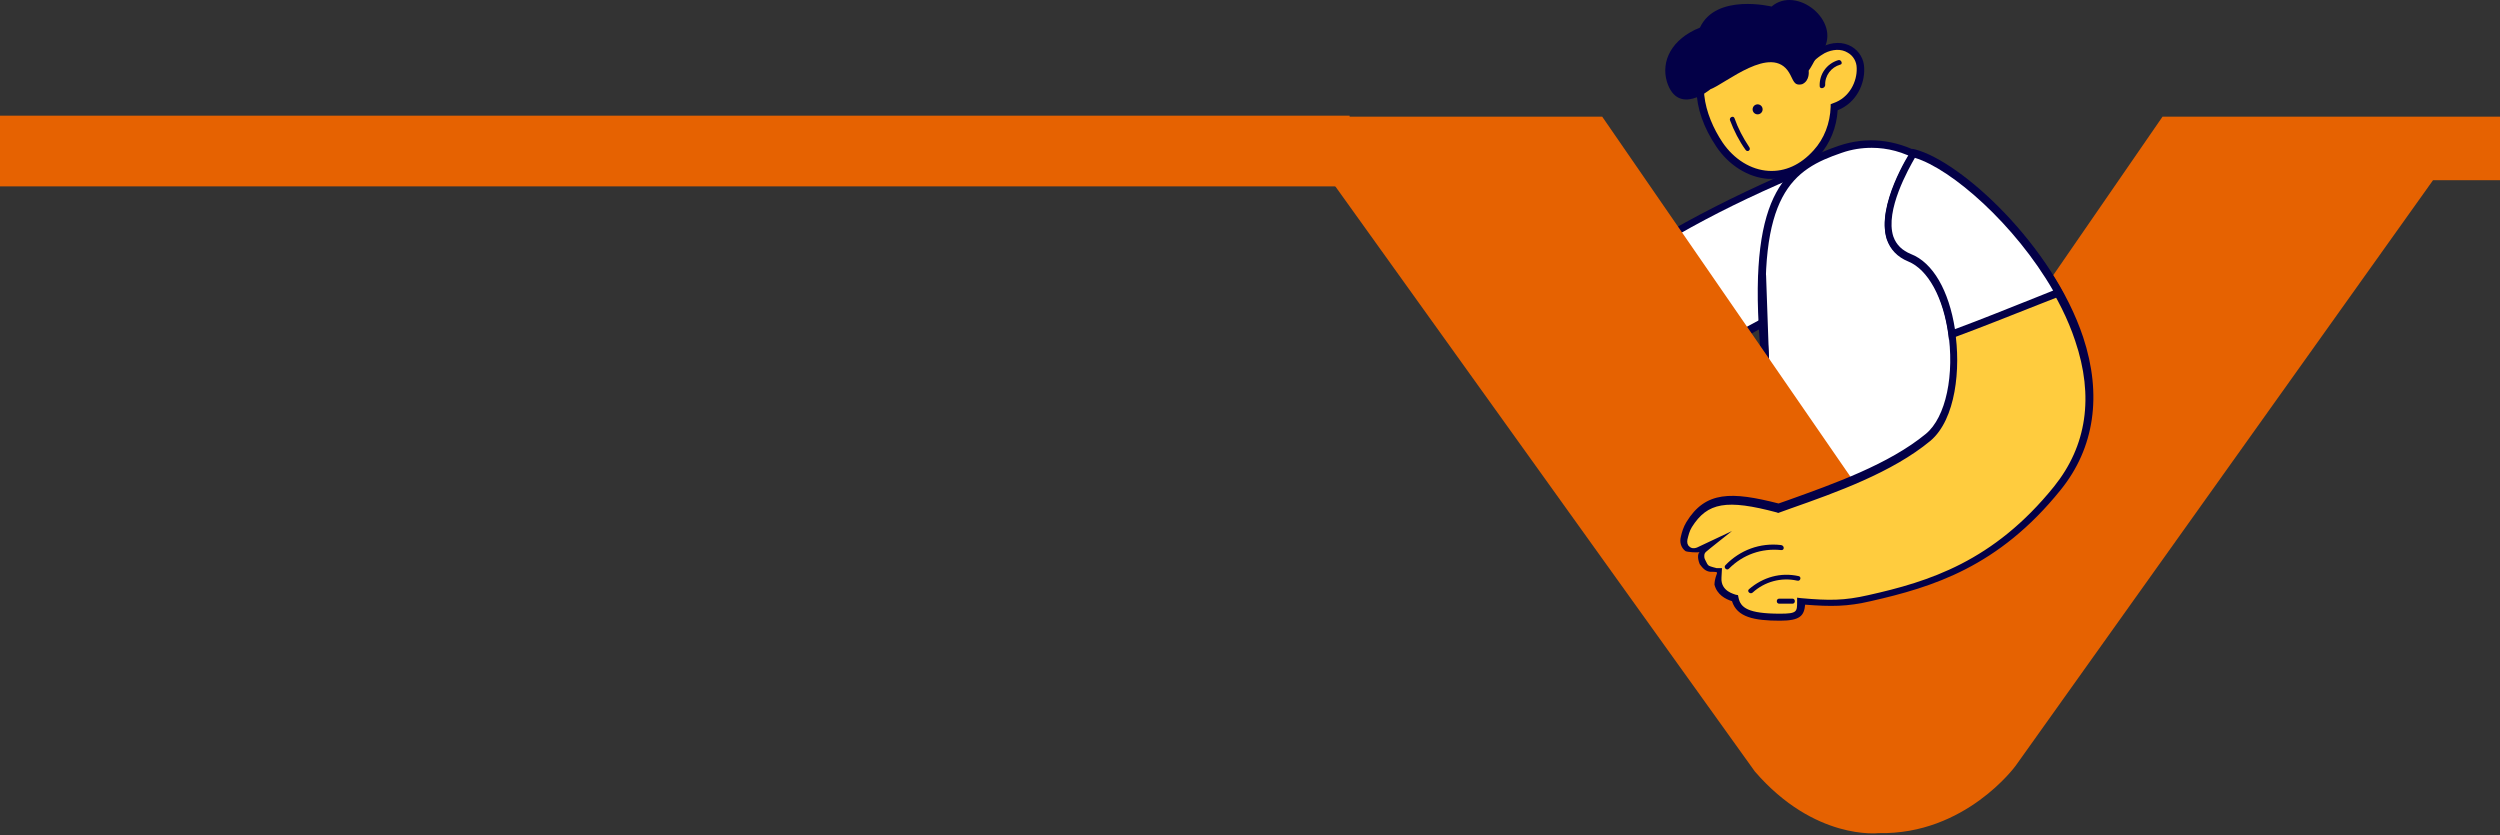<svg width="389" height="130" viewBox="0 0 389 130" fill="none" xmlns="http://www.w3.org/2000/svg">
<rect x="0" y="0" width="389" height="130" fill="#333333" stroke="none"/>
<path d="M268.33 53.476C281.269 45.916 285.244 45.214 285.244 45.214L279.71 26.663C273.006 29.547 266.537 32.665 260.457 36.172C262.951 42.018 265.601 47.786 268.33 53.476Z" fill="white"/>
<path d="M268.097 54.333L267.786 53.788C264.98 47.864 262.329 42.018 259.913 36.484L259.679 36.016L260.147 35.782C265.759 32.587 272.073 29.469 279.477 26.273L280.101 26.039L286.025 45.837L285.401 45.915C285.401 45.915 281.27 46.695 268.721 54.099L268.097 54.333ZM261.16 36.484C263.499 41.706 265.915 47.084 268.565 52.697C278.386 47.006 282.907 45.292 284.466 44.902L279.244 27.598C272.462 30.482 266.46 33.444 261.16 36.484Z" fill="#030047"/>
<path d="M286.338 23.234C278.466 25.884 272.698 30.093 274.413 52.697C276.128 75.301 275.816 82.239 275.816 82.239L326.48 75.068C326.48 75.068 311.671 14.66 286.338 23.234Z" fill="white"/>
<path d="M275.193 82.94V82.238C275.193 82.16 275.427 75.067 273.79 52.775C272.076 29.391 278.311 25.338 286.106 22.688C290.471 21.207 294.836 21.675 299.045 23.935C316.738 33.678 326.637 73.197 327.027 74.911L327.183 75.535L275.193 82.94ZM291.25 23C289.691 23 288.132 23.233 286.573 23.779C279.013 26.351 273.323 30.093 275.037 52.697C276.441 71.248 276.518 79.354 276.44 81.615L325.78 74.6C324.455 69.455 314.634 33.834 298.577 25.026C296.161 23.623 293.666 23 291.25 23Z" fill="#030047"/>
<path d="M274.647 56.829C274.335 56.829 274.101 56.595 274.101 56.283L273.634 42.954C273.634 42.643 273.868 42.331 274.179 42.331C274.491 42.331 274.803 42.565 274.803 42.876L275.271 56.205C275.271 56.517 274.959 56.829 274.647 56.829Z" fill="#030047"/>
<path d="M289.525 10.684C289.447 7.956 286.719 6.319 283.679 7.8C283.211 8.034 282.821 8.345 282.354 8.735C282.354 8.735 282.354 8.735 282.276 8.657C277.989 4.136 271.208 3.513 267.154 7.332C263.101 11.151 264.036 17.309 267.466 22.532C270.662 27.208 277.287 29.703 282.588 23.857C284.302 21.908 285.316 19.336 285.394 16.686C288.2 15.828 289.603 13.022 289.525 10.684Z" fill="#FFCC3E"/>
<path d="M275.729 27.832C275.496 27.832 275.34 27.832 275.106 27.832C271.988 27.598 269.026 25.727 267.078 22.843C263.024 16.841 262.946 10.606 266.844 6.942C268.948 4.994 271.754 4.058 274.794 4.292C277.678 4.526 280.328 5.851 282.433 7.956C282.745 7.722 283.134 7.488 283.446 7.332C285.083 6.475 286.798 6.475 288.123 7.254C289.292 7.956 290.071 9.203 290.071 10.684C290.149 13.022 288.902 15.984 285.94 17.153C285.784 19.803 284.771 22.298 283.056 24.246C280.484 27.13 277.756 27.832 275.729 27.832ZM273.781 5.384C271.442 5.384 269.26 6.241 267.623 7.722C263.414 11.697 265.207 17.933 268.013 22.142C269.806 24.792 272.456 26.429 275.184 26.585C277.756 26.741 280.172 25.649 282.199 23.389C283.836 21.596 284.771 19.18 284.849 16.608V16.218L285.239 16.062C287.811 15.205 288.98 12.633 288.902 10.606C288.902 9.593 288.357 8.657 287.499 8.19C286.486 7.566 285.161 7.644 283.914 8.268C283.524 8.501 283.134 8.735 282.667 9.125L282.199 9.515L281.809 9.125C279.783 7.02 277.21 5.695 274.482 5.462C274.326 5.384 274.093 5.384 273.781 5.384Z" fill="#030047"/>
<path d="M274.196 17.333C274.372 16.94 274.197 16.479 273.804 16.303C273.411 16.127 272.95 16.303 272.774 16.696C272.598 17.089 272.774 17.55 273.166 17.726C273.559 17.902 274.021 17.726 274.196 17.333Z" fill="#030047"/>
<path d="M271.605 23.312C270.592 21.909 269.812 20.35 269.188 18.713C269.033 18.245 269.734 17.933 269.89 18.401C270.436 19.96 271.215 21.441 272.15 22.844C272.54 23.312 271.917 23.779 271.605 23.312Z" fill="#030047"/>
<path d="M266.15 13.88C268.489 13.023 275.66 6.787 278.388 11.308C279.089 12.477 279.089 13.412 280.414 13.1C281.661 12.555 281.428 10.996 281.428 10.996C282.363 9.671 282.675 8.346 283.688 7.8C286.494 3.279 279.557 -2.333 275.66 1.019C275.66 1.019 267.008 -1.086 264.513 4.293C260.07 6.085 258.434 9.515 259.369 12.711C261.084 18.167 266.15 13.88 266.15 13.88Z" fill="#030047"/>
<path d="M283.143 13.412C283.065 11.542 284.235 9.905 286.027 9.359C286.495 9.203 286.807 9.983 286.339 10.061C284.936 10.45 283.923 11.775 284.001 13.257C283.923 13.802 283.143 13.88 283.143 13.412Z" fill="#030047"/>
<path d="M200 18.154H249.304L292.897 81.385L336.489 18.154H389V28.043H378.578L313.641 119.143C313.641 119.143 305.824 129.931 292.296 129.631C292.296 129.631 282.375 130.83 273.055 120.042L200 18.154Z" fill="#E66201"/>
<path d="M297.792 23.936C297.792 23.936 289.374 37.031 297.169 40.149C304.964 43.267 306.522 62.753 300.053 68.053C293.739 73.276 283.84 76.549 276.747 79.121C269.109 77.095 265.601 77.329 262.873 81.694C262.405 82.395 262.249 83.175 262.093 83.798C261.782 85.123 263.107 86.293 264.432 85.747L264.744 85.591C264.241 87.076 264.492 87.175 265.427 88.5C268.275 88.737 267.316 89.878 267.316 89.878C267.082 92.606 270.044 93.074 270.044 93.074C270.512 95.256 272.538 96.036 277.059 96.036C280.255 96.036 280.333 95.334 280.333 93.541C284.854 93.931 287.27 93.931 291.011 93.074C300.832 90.891 310.887 87.618 320.241 75.926C336.531 55.66 308.315 26.586 297.792 23.936Z" fill="#FFCC3E"/>
<path d="M276.981 96.581C272.928 96.581 270.278 96.036 269.499 93.541C268.485 93.23 267.16 92.528 266.77 90.969C266.85 88.974 267.94 88.974 266.138 88.974C265.359 88.897 264.945 88.412 264.477 87.788C264.003 86.602 264.28 86.009 264.477 85.89C264.24 86.033 262.484 85.903 262.25 85.747C261.548 85.201 261.314 84.344 261.548 83.486C261.704 82.785 261.938 82.005 262.406 81.226C265.367 76.393 269.421 76.471 276.748 78.342L278.306 77.796C285.244 75.302 293.896 72.262 299.664 67.507C302.781 64.935 304.184 58.31 303.093 51.373C302.236 45.761 299.897 41.708 296.935 40.538C295.221 39.837 294.129 38.668 293.584 37.109C291.947 31.964 297.091 23.858 297.325 23.546L297.559 23.157L297.949 23.234C305.198 25.105 319.384 38.2 324.138 52.464C327.1 61.428 325.931 69.69 320.631 76.237C310.966 88.241 300.677 91.359 291.09 93.541C287.426 94.399 284.932 94.399 280.879 94.087C280.723 95.802 280.099 96.581 276.981 96.581ZM267.94 88.397L267.862 89.878C267.706 92.06 269.966 92.45 270.044 92.528L270.434 92.606L270.512 92.996C270.824 94.555 271.993 95.49 276.981 95.49C279.632 95.49 279.632 95.178 279.632 93.619V92.996L280.255 93.074C284.62 93.463 286.958 93.463 290.7 92.606C300.131 90.501 310.186 87.384 319.618 75.692C324.684 69.378 325.853 61.739 322.891 53.01C318.448 39.603 304.886 26.82 297.949 24.715C297.013 26.352 293.272 32.9 294.597 36.953C294.987 38.278 295.844 39.135 297.247 39.681C300.599 41.006 303.171 45.371 304.184 51.373C305.12 57.297 304.34 65.247 300.365 68.599C294.441 73.509 285.711 76.627 278.618 79.121L276.67 79.823L276.514 79.745C268.641 77.64 265.679 78.186 263.263 82.005C262.873 82.629 262.717 83.331 262.561 83.954C262.483 84.422 262.561 84.811 262.873 85.045C263.185 85.357 263.653 85.357 264.042 85.201L269.499 82.629C269.499 82.629 265.664 85.653 265.426 85.89C265.189 86.127 265.189 86.309 265.189 86.602C265.189 86.895 265.3 87.049 265.426 87.314C265.57 87.615 265.691 87.889 265.901 88.025C266.11 88.161 267.087 88.397 267.087 88.397H267.94Z" fill="#030047"/>
<path d="M297.096 40.07C300.759 41.473 303.019 46.54 303.721 51.996C309.255 49.891 314.789 47.709 320.323 45.526C314.088 34.38 303.409 25.338 297.719 23.857C297.797 23.935 289.379 37.03 297.096 40.07Z" fill="white"/>
<path d="M303.254 52.853L303.176 52.152C302.397 46.306 299.981 41.941 296.941 40.694C295.226 39.992 294.135 38.823 293.589 37.264C291.952 32.12 297.097 24.014 297.33 23.702L297.564 23.312L297.954 23.39C303.878 24.871 314.79 34.302 320.87 45.293L321.182 45.838L317.207 47.397C312.842 49.112 308.399 50.905 303.956 52.542L303.254 52.853ZM297.33 39.525C300.76 40.85 303.254 45.215 304.19 51.217C308.399 49.658 312.608 47.943 316.739 46.306L319.467 45.215C313.543 34.926 303.644 26.274 297.954 24.559C297.019 26.196 293.277 32.743 294.602 36.797C295.07 38.122 296.005 38.979 297.33 39.525Z" fill="#030047"/>
<path d="M279.869 89.644C277.063 89.021 274.335 89.8 272.153 91.671C271.763 91.983 272.309 92.528 272.698 92.216C274.569 90.502 277.141 89.8 279.635 90.346C280.181 90.502 280.337 89.722 279.869 89.644Z" fill="#030047"/>
<path d="M277.139 84.811C273.865 84.421 270.747 85.591 268.487 87.929C268.097 88.319 268.72 88.864 269.032 88.475C271.215 86.292 274.099 85.279 277.139 85.591C277.684 85.669 277.684 84.889 277.139 84.811Z" fill="#030047"/>
<path d="M278.926 93.152H276.821C276.354 93.152 276.354 93.931 276.821 93.931H278.926C279.394 93.931 279.394 93.152 278.926 93.152Z" fill="#030047"/>
<rect y="18" width="210" height="11" fill="#E66201"/>
</svg>
